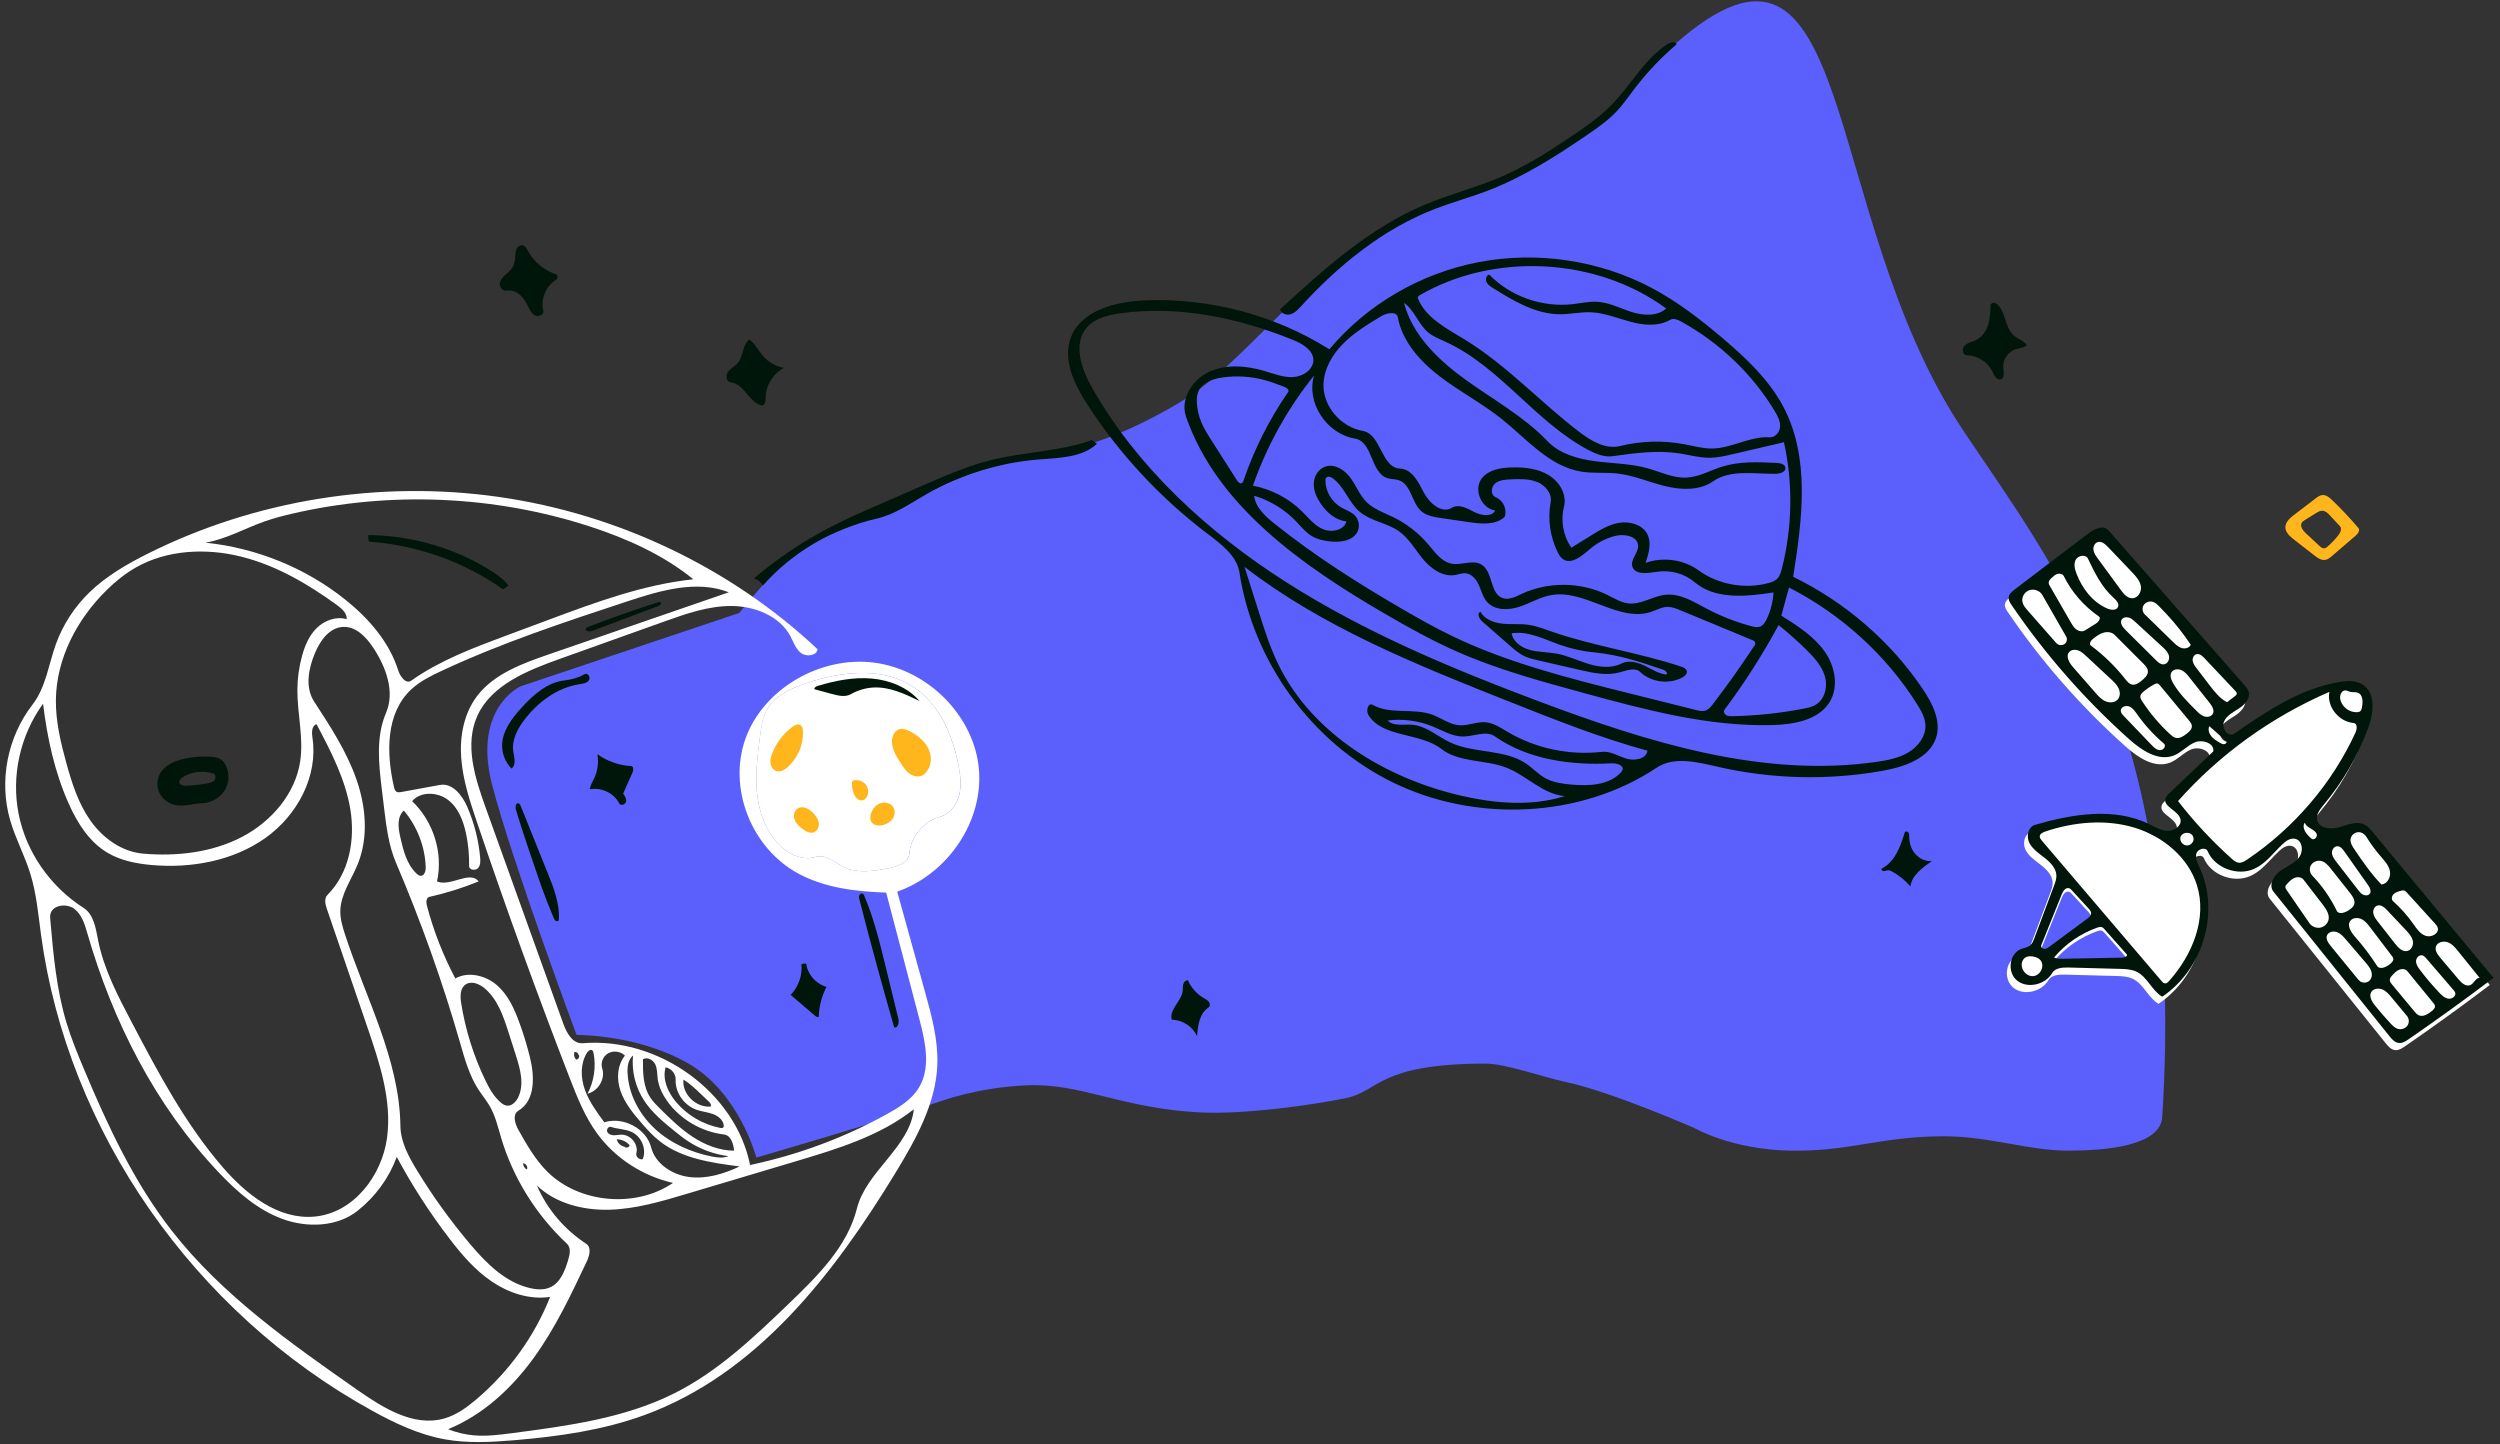 <svg fill="none" height="171" viewBox="0 0 296 171" width="296" xmlns="http://www.w3.org/2000/svg"><rect x="0" y="0" width="296" height="171" fill="#333333" stroke="none"/><g clip-rule="evenodd" fill-rule="evenodd"><path d="m159.363 130.017c3.972-.822 3.777-4.086 16.569-4.086 2.283 0 6.825 1.616 9.593 2.209 5.292 1.135 15.097 5.423 15.097 5.423s4.369 2.546 11.356 2.674c6.987.129 10.788-1.703 18.168-1.703 5.381 0 10.052 1.703 14.663 1.703 4.61 0 10.981-.566 11.198-3.984 2.93-46.051-12.808-65.139-23.609-81.353-17.126-25.711-12.402-64.701-34.047-45.705-5.49 4.819-6.148 8.793-15.861 13.945-7.733 4.101-13.756 4.915-17.856 7.422-11.35 6.941-17.311 16.613-25.207 21.24-13.79 8.08-18.313 4.805-29.213 10.334-1.439.73-3.035 1.759-4.811 2.45-3.531 1.375-7.555 2.487-10.936 4.783-2.732 1.856-6.934 7.202-6.934 7.202l-25.899 8.691s-5.753 2.575-3.346 11.762c2.406 9.187 9.978 29.515 9.978 29.515s7.211-.099 13.257 3.392c6.046 3.492 8.027 11.125 8.027 11.125s14.502-4.219 20.664-6.286c1.691-.568 5.519-2.001 11.369-2.269 6.413-.295 11.248 2.766 20.571 3.212 5.239.251 13.237-.873 17.209-1.696z" fill="#5b60fd"/><path d="m260.943 101.62c-.22-.526-1.149-.282-1.325.259-.169.518.085 1.061.319 1.56l.03.065c2.45 5.25.5 12.054-4.4 15.348-.591-.348-1.015-.895-1.437-1.439-.47-.607-.939-1.212-1.634-1.535-.608-.282-1.306-.305-1.981-.323l-6.016-.158c-.732-.02-1.612.038-1.968.655-.774 1.344-2.844 1.88-4.098.929-1.254-.95-1.039-3.223.446-3.784.11-.041.225-.075.34-.108.25-.072.5-.144.698-.304.26-.208.385-.529.5-.836l2.334-6.228c.147-.391.296-.794.285-1.21-.021-.847-.685-1.544-1.367-2.08-.108-.085-.218-.169-.329-.253-.587-.447-1.183-.901-1.506-1.543-.385-.762-.159-1.891.683-2.135 4.419-1.284 9.387-2.099 13.501-.083.115.056.23.115.345.174.591.302 1.191.608 1.851.626.79.021 1.663-.601 1.519-1.35-.092-.478-.538-.831-.966-1.169-.514-.406-1.001-.791-.814-1.347.073-.22.25-.391.42-.553l5.236-4.985c.181-.943-1.242-1.458-2.158-1.085-.454.185-.845.48-1.236.775-.399.301-.797.601-1.261.785-1.862.736-3.856-.625-5.329-1.946-5.276-4.725-9.954-10.068-13.9-15.873-.181-.266-.368-.559-.344-.877.031-.408.392-.71.725-.963l8.706-6.623c.701-.533 1.798-1.043 2.375-.386l16.032 18.241c.255.29.518.597.598.969.162.765-.5 1.457-1.171 1.895-.104.068-.212.135-.319.203v0c-.585.366-1.186.743-1.445 1.353-.307.723.363 1.788 1.113 1.492 3.84-2.658 7.854-5.388 12.511-6.176.881-.149 1.838-.215 2.623.2 1.745.923 1.499 3.399.836 5.207-1.21 3.3-3.005 6.399-5.282 9.126-.454.543-.958 1.196-.766 1.868.271.95 1.64 1.067 2.621.785.155-.045.312-.094.471-.144.845-.265 1.727-.542 2.495-.167.404.197.699.548.981.888l14.31 17.262c-3.296 2.497-6.65 4.921-10.061 7.271-.337.232-.713.474-1.125.441-.489-.039-.847-.444-1.147-.818l-13.723-17.105c-.586-.729-.034-1.82.719-2.388.273-.205.572-.381.87-.556.527-.31 1.051-.618 1.422-1.086.581-.732.427-2.098-.519-2.237-.538-.078-1.032.282-1.421.649-.304.287-.593.594-.882.901-.744.79-1.488 1.58-2.481 2.023-2.003.894-4.679-.126-5.504-2.098zm-19.227 10.627c-.026.066-.053.134-.052.205.004.202.244.337.452.316.209-.02.387-.148.553-.271l4.433-3.281c.231-.171.484-.384.482-.664-.001-.219-.16-.404-.31-.568l-1.948-2.126c-.102-.111-.211-.227-.358-.27-.4-.119-.71.338-.861.715zm7.15-2.045c.127.048.222.152.311.253l2.645 2.987c.067.24-.291.361-.549.366l-7.064.131c-.346.007-.711.009-1.014-.152 1.332-1.585 3.112-2.817 5.096-3.527.185-.066.391-.128.575-.058z" fill="#fff"/><path d="m107.668 101.067c.14-1.97 1.643-3.784 3.605-4.353 1.18-.342 2.001-1.433 2.293-2.585.293-1.152.14-2.364-.087-3.53-.723-3.723-2.394-7.566-5.757-9.528-3.646-2.127-8.347-1.517-12.366-.147-1.752.597-3.572 1.422-4.492 2.977-.566.957-.721 2.081-.866 3.173-.296 2.233-.592 4.489-.379 6.731s.983 4.502 2.571 6.154c1.106 1.151 2.801 1.99 4.348 1.504 1.213-.382 2.325.705 3.474 1.24 1.568.73 3.418.428 5.128.11 1.099-.205 2.452-.668 2.528-1.745z" fill="#fff"/><g fill="#00160a"><path d="m117.492 54.433c3.893-.95 8.022-.98 11.785-2.332.2.148.4.296.6.444-1.762 1.646-4.492 1.664-6.938 1.862-4.649.377-9.205 1.784-13.215 4.081-1.923 1.102-3.777 2.429-5.955 2.924-5.192 1.18-9.971 3.99-13.433 7.9-.234-.392-.625-.694-1.074-.828 2.753-2.342 5.785-4.379 9.018-6.057 1.955-1.015 3.981-1.898 6.005-2.78 1.702-.742 3.403-1.483 5.105-2.225 2.639-1.15 5.294-2.306 8.102-2.99z"/><path d="m193.494 10.548c-.679.894-1.315 1.823-2.088 2.642-1.024 1.084-2.266 1.952-3.506 2.8-3.751 2.562-7.624 5.03-11.904 6.647-1.995.753-4.062 1.316-6.052 2.081-6.233 2.398-11.493 6.718-15.928 11.572-.345.378-.713.776-1.213.921-.501.144-1.158-.1-1.233-.597 5.215-4.771 10.575-9.636 17.171-12.398 2.938-1.23 6.062-2.015 8.987-3.275 2.909-1.253 5.581-2.959 8.198-4.711 1.741-1.166 3.478-2.366 4.927-3.856 2.282-2.346 3.846-5.397 6.625-7.178.338-.216.93-.327 1.03.051-1.861 1.588-3.545 3.369-5.014 5.301z"/><path d="m62.475 29.659c.718 1.351 2.01 2.409 3.511 2.872-.006.169-.013.337-.02.506-1.292.753-1.986 2.346-1.64 3.762.106.436-.54.743-.96.551s-.631-.639-.829-1.044c-.248-.508-.534-1.014-.965-1.392s-1.032-.616-1.602-.5c-.418.085-.801-.344-.794-.755.007-.412.284-.772.589-1.06.305-.288.656-.541.883-.89.266-.408.334-.905.362-1.385.018-.3.024-.611.165-.879.14-.268.462-.476.759-.387.271.081.411.359.54.603z"/><path d="m237.191 43.587c.06.496.187 1.19-.311 1.327-.464.128-.76-.447-.955-.873-.523-1.146-1.768-1.951-3.067-1.984-.514-.013-.601-.796-.24-1.149.362-.353.912-.437 1.369-.664.713-.354 1.184-1.057 1.415-1.796.232-.74.255-1.522.275-2.295.006-.195.237-.329.438-.304s.367.164.499.312c.906 1.016.789 2.674 1.827 3.566.482.415 1.165.61 1.538 1.118-.291.336-.807.353-1.242.479-.975.281-1.664 1.29-1.546 2.264z"/><path d="m88.709 40.195c.723.515 1.101 1.356 1.687 2.013.621.695 1.492 1.179 2.428 1.35-1.325.703-2.193 2.139-2.175 3.595.004.344-.049.816-.405.846-.092.008-.182-.022-.267-.056-1.393-.565-1.965-2.508-3.466-2.677-.53-.059-.623-.821-.316-1.241s.824-.655 1.161-1.054c.68-.803.519-2.122 1.354-2.776z"/><path d="m69.243 79.814c.364-.203.723.411.481.742-.242.331-.715.393-1.13.458-2.636.412-4.909 2.114-6.489 4.187-.828 1.086-1.521 2.391-1.336 3.727.1.725.392 1.623-.209 2.07-.7-.719-1.105-1.698-1.11-2.683-.008-1.739 1.151-3.266 2.345-4.57 1.372-1.498 3.031-2.976 5.093-3.189.828-.086 1.636-.34 2.356-.742z"/><path d="m70.733 89.297c1.145.828 2.546 1.323 3.975 1.405.326.019.303.492.174.781-.367.826-.735 1.652-1.102 2.478.205.288.421.622.341.963-.08.341-.645.525-.801.209-.603-1.222-2.124-1.951-3.499-1.678.069-.467.336-.881.536-1.312.41-.886.543-1.889.376-2.845z"/><path d="m141.735 122.706c-.483-1.142-1.712-1.951-2.991-1.971-.35-1.199 1.155-2.19 1.289-3.429.028-.257-.005-.521.064-.771.068-.25.286-.493.553-.476.373.876 1.045 1.631 1.885 2.12.219.127.456.243.603.445.147.201.158.521-.052.661-1.08.719-1.265 2.158-1.351 3.421z"/><path d="m94.888 114.173c.177-.082.382-.107.574-.07.151 1.258 1.135 2.386 2.396 2.745-.565 1.095-.88 2.309-.917 3.532-.126.098-.308-.009-.43-.112-.967-.824-1.935-1.649-2.902-2.473.935-.958 1.413-2.313 1.279-3.622z"/><path d="m224.046 103.198c-.16-.088-.334-.173-.517-.16-.165.012-.317.103-.482.106-.165.004-.349-.165-.257-.297 1.586-.812 2.23-2.642 2.735-4.303.082-.148.336-.107.435.032s.093.32.094.488c.004.729.226 1.47.707 2.033.481.562 1.237.923 1.991.859-1.143.759-2.39 1.676-2.562 3.003-.594-.707-1.325-1.307-2.144-1.761z"/><path d="m65.562 108.698c-.541-1.268-1.041-2.553-1.499-3.851-.113-.32-.223-.64-.333-.96-.919-2.668-1.838-5.337-2.652-8.037-.095-.315.004-.829.327-.728.133.042.199.182.249.307 1.065 2.647 2.129 5.293 3.194 7.939.717 1.782 1.445 3.634 1.315 5.54-.01.143-.218.204-.348.134s-.196-.212-.253-.345z"/><path d="m106.356 120.571c.112.456-.002 1.164-.48 1.08-1.444-5.021-2.816-10.061-4.114-15.119-.043-.17-.086-.352-.023-.517.063-.164.281-.284.433-.188.076.048.116.134.15.215 1.131 2.658 1.819 5.468 2.503 8.264.51 2.088 1.021 4.176 1.531 6.265z"/><path d="m60.193 69.32c-.209.154-.419.308-.628.462-4.608-3.264-10.18-5.247-15.884-5.654-.08-.249-.103-.515-.067-.773 5.156.038 10.29 1.542 14.595 4.276.741.471 1.472.99 1.984 1.689z"/></g><path d="m106.4 86.371c.465-.178.989.024 1.425.26.943.513 1.806 1.248 2.195 2.222s.196 2.207-.652 2.856c-.441.338-1.109.258-1.58-.041-.47-.299-.788-.769-1.092-1.226-.624-.94-1.276-2.01-1.035-3.102.09-.408.336-.815.739-.969z" fill="#ffb61d"/><path d="m20.709 95.307c-.838-.183-1.567-.781-1.887-1.55s-.222-1.686.254-2.376c.587-.852 1.64-1.288 2.671-1.528 1.049-.244 2.137-.332 3.214-.259.41.028.837.085 1.176.309.262.173.451.433.591.708.473.927.425 2.083-.125 2.97-.55.887-1.584 1.476-2.655 1.514-1.087.038-2.178.444-3.239.213m1.384-2.277c.804-.041 1.605-.13 2.398-.267.322-.056.667-.132.881-.371.214-.238.188-.689-.12-.795-1.178-.406-2.55-.249-3.597.412-.242.153-.493.399-.418.668.087.314.52.369.857.352z" fill="#00160a"/><path d="m78.098 71.25c.136.008.192.193.124.307-.058.098-.167.152-.277.196l-7.83 2.949c-.313.118-.853.055-.756-.255.039-.125.179-.188.304-.236 2.779-1.07 5.593-2.058 8.435-2.961z" fill="#00160a"/><path d="m103.429 81.401c-.944.045-1.872.327-2.687.789-.652.369-1.476.183-2.204-.014-.704-.19-1.407-.38-2.111-.57-.044-.205.211-.342.419-.404 2.059-.617 4.216-1.049 6.364-.863s4.297 1.053 5.659 2.663c-1.712-.836-3.523-1.694-5.44-1.601z" fill="#00160a"/><path d="m95.066 86.55c.085 1.6-.608 3.223-1.837 4.304-.321.282-.728.542-1.158.476-.434-.066-.752-.465-.831-.882-.079-.416.035-.845.186-1.242.469-1.234 1.307-2.337 2.387-3.139.274-.203.65-.393.946-.219.235.138.292.438.306.703z" fill="#ffb61d"/><path d="m104.553 97.684c-.469.121-1.044.073-1.333-.302-.225-.293-.209-.7-.099-1.049.161-.513.524-.985 1.036-1.194.512-.21 1.171-.107 1.521.31.321.382.326.958.079 1.389s-.711.72-1.204.847z" fill="#ffb61d"/><path d="m102.698 94.224c-.104.253-.31.487-.587.537-.46.084-.841-.354-1.012-.774-.163-.402-.242-.836-.231-1.267.004-.128.04-.285.168-.317.502-.123 1.068.046 1.41.42.341.374.443.937.252 1.4z" fill="#ffb61d"/><path d="m96.34 96.32c.305.339.573.737.612 1.184s-.214.941-.661 1.065c-.436.121-.885-.129-1.244-.397-.409-.304-.801-.667-.97-1.137-.169-.47-.049-1.068.391-1.328.612-.362 1.401.09 1.872.613z" fill="#ffb61d"/><path d="m178.807 76.476c-1.105-.965-2.211-1.931-3.316-2.896-.361-.315-.663-.987-.203-1.137.477.867 1.543 1.281 2.554 1.394 1.012.113 2.042-.005 3.051.13.955.128 1.861.478 2.768.794 5.006 1.741 10.331 2.492 15.364 4.157.296.098.633.244.696.539.071.329-.25.609-.556.771-1.569.832-3.69.549-4.966-.663-.615-.584-1.623-.177-2.454.048-1.532.414-3.161.059-4.708-.296-1.638-.376-3.276-.753-4.914-1.129-.57-.131-1.147-.264-1.672-.518-.615-.298-1.134-.749-1.644-1.194m18.461 3.399c.26-.113-.036-.472-.305-.565-2.645-.909-5.331-1.799-8.127-2.057-1.45-.134-2.881-.451-4.246-.941-1.831-.656-3.688-1.641-5.613-1.325.166 1.008 1.176 1.704 2.197 1.976s2.103.238 3.143.431c1.305.242 2.51.835 3.778 1.22s2.707.546 3.883-.052c.833-.423 1.862-.158 2.707.244.844.402 1.65.94 2.583 1.068z" fill="#00160a"/><path d="m271.667 60.924c.833-.637 1.667-1.274 2.501-1.911.239-.183.497-.373.801-.399.447-.038.83.285 1.148.59 1.095 1.052 2.135 2.158 3.115 3.311.238.281-.062.681-.343.922-.925.795-1.85 1.591-2.774 2.386-.234.201-.485.411-.794.464-.48.083-.926-.231-1.304-.526-.802-.625-1.604-1.25-2.405-1.876-.481-.375-1.004-.827-1.022-1.423-.019-.642.554-1.139 1.077-1.539m4.193.099c-.24-.258-.519-.535-.878-.551-.279-.013-.535.138-.77.284-.42.26-.84.519-1.26.779-.165.102-.337.211-.43.377-.236.424.153.91.512 1.245.526.491 1.053.982 1.58 1.473.161.15.354.312.578.291.158-.015.289-.119.407-.222.451-.391.864-.822 1.233-1.285.261-.328.496-.813.209-1.121-.393-.423-.787-.847-1.181-1.27z" fill="#ffb61d"/><path d="m211.084 48.041c3.286 6.11 2.299 13.446 1.229 20.249 6.199 3.032 11.546 7.662 15.333 13.278 1.178 1.746 2.241 3.863 1.565 5.84-.82 2.4-3.741 3.396-6.319 3.857-6.456 1.153-13.163.986-19.548-.488-2.411-.556-5.161-1.243-7.198.117-8.987 6-21.436 6.521-31.192 1.765-9.756-4.756-16.6-14.429-18.196-24.85-.305-1.99-2.147-3.365-3.787-4.609-5.614-4.259-10.453-9.464-14.23-15.308-1.579-2.442-3.009-5.433-1.888-8.099 1.296-3.08 5.285-4.095 8.732-4.232 7.659-.305 15.401 1.752 21.814 5.798 4.412-5.287 10.797-9.013 17.705-10.329 6.908-1.316 14.284-.212 20.453 3.059 3.064 1.625 5.811 3.75 8.434 5.979 2.741 2.33 5.412 4.848 7.093 7.974m5.447 35.232c-1.366 2.02-4.191 2.512-6.693 2.576-7.598.196-15.05-1.816-22.364-3.811-5.101-1.391-10.225-2.79-15.042-4.922-2.925-1.294-5.716-2.85-8.471-4.453-9.848-5.728-19.897-12.816-23.537-23.331-.711-2.054.723-4.384 2.751-5.316s4.437-.724 6.583-.081c1.114.334 2.235.785 3.398.705 1.164-.08 2.382-.924 2.346-2.047-.038-1.182-1.326-1.909-2.458-2.367-6.403-2.593-13.448-4.07-20.326-3.143-1.457.196-3.004.556-3.976 1.619-1.76 1.925-.733 4.934.544 7.185 5.377 9.475 13.743 17.152 23.097 23.102s19.712 10.274 30.162 14.178c12.655 4.728 26.15 8.949 39.578 7.046 1.343-.19 2.712-.454 3.861-1.149 1.15-.695 2.05-1.909 1.99-3.215-.041-.882-.499-1.691-.973-2.447-3.648-5.814-8.954-10.652-15.181-13.841-.303 1.109-.606 2.219-.909 3.328 1.896 1.193 3.841 2.432 5.119 4.232 1.278 1.8 1.736 4.323.501 6.151m-6.166-14.7c.353-.321.494-.798.61-1.252 1.246-4.884 1.331-10.039.247-14.958-1.994.464-3.987.928-5.981 1.393-.948.221-1.908.443-2.883.441-1.185-.003-2.339-.335-3.509-.515-2.616-.402-5.286-.035-7.907.331-1.013.142-2.017-.278-2.913-.754-6.301-3.348-10.402-9.837-16.905-12.806-.693-.317-1.419-.597-2.004-1.076-1.187-.974-1.623-2.629-2.879-3.52.973 3.821 4.075 6.792 7.347 9.146 3.273 2.353 6.886 4.34 9.647 7.239 1.414 1.485 3.563 2.096 5.636 2.367s4.198.273 6.207.835c1.53.427 3.018 1.181 4.608 1.103 1.478-.073 2.802-.855 4.209-1.295 2.059-.643 4.278-.547 6.44-.445.436.021.993.14 1.057.556.077.5-.626.729-1.15.735-2.543.031-5.364-.54-7.422.897-1.592 1.111-3.773 1.03-5.677.559-1.904-.471-3.727-1.283-5.681-1.495-1.388-.15-2.802.008-4.18-.209-3.848-.606-6.507-3.878-9.512-6.271-2.309-1.839-4.971-3.228-7.315-5.024-2.344-1.797-4.436-4.151-4.953-6.994-.134-.736-1.293-.527-1.95-.131-1.611.972-3.24 1.958-4.549 3.286-1.31 1.327-2.286 3.053-2.3 4.884-.018 2.546 2.054 4.959 4.653 5.419 2.201.389 2.17 4.364 4.406 4.459 1.436.06 2.184 1.612 2.827 2.851.644 1.239 2.113 2.535 3.326 1.79.789-.485 1.793.058 2.615.49.821.432 2.073.643 2.503-.158-1.692-.279-2.608-2.54-1.558-3.849.791-.986 2.221-1.231 3.515-1.263 1.516-.037 3.1.137 4.381.919 1.282.782 2.172 2.297 1.809 3.716-.422 1.647-.101 3.458.865 4.876.78-.483 1.56-.966 2.341-1.45 1.046-.648 2.132-1.311 3.36-1.504 1.229-.193 2.648.209 3.25 1.258.602 1.051.227 2.351-.16 3.493 2.064-.744 4.511-.401 6.27.878 2.315 1.684 5.455 2.262 8.252 1.518.363-.097.733-.221 1.007-.471m-11.329-30.508c-.394-.216-.889-.424-1.276-.196-1.378.812-3.146.646-4.703.229s-3.076-1.06-4.69-1.125c-1.215-.049-2.421.234-3.637.234-2.889.001-5.495-1.564-7.922-3.074-.311-.194-.638-.405-.793-.729-.156-.324-.048-.792.305-.9 2.473 2.573 6.256 3.918 9.871 3.511.993-.112 1.982-.348 2.979-.28 1.421.096 2.711.795 4.066 1.218 1.355.424 3.006.513 4.043-.427-8.216-6.045-20.295-6.701-29.165-1.585-.137.079-.295.212-.239.356.903 2.337 3.439 3.605 5.62 4.946 4.943 3.038 8.872 7.364 13.464 10.875 1.401 1.071 3.128 2.121 4.861 1.692 2.478-.613 5.098-.686 7.609-.211 1.104.209 2.202.523 3.327.504 2.314-.038 4.459-1.478 6.768-1.327.672.044 1.211-.624 1.244-1.272.033-.648-.294-1.258-.632-1.82-2.645-4.397-6.517-8.102-11.1-10.62m-36.511 45.384c2.061 1.202 4.803.347 7.057 1.165 1.094.397 2.063 1.185 3.229 1.261 1.025.067 2.023-.438 3.048-.363.974.072 1.813.65 2.645 1.143 3.305 1.958 7.304 2.806 11.157 2.365 1.013-.116 1.939.502 2.911.803.971.301 2.359.037 2.494-.937-5.538-1.518-10.876-3.635-16.2-5.747-11.022-4.373-22.21-8.839-31.51-16.022.551 1.741 1.102 3.482 1.653 5.223.687 2.168 1.377 4.346 2.382 6.395 3.98 8.112 12.635 13.425 21.697 15.495 4.004.914 8.277 1.265 12.186.028-2.603-.208-4.507-2.434-6.931-3.373-2.501-.969-5.579-.577-7.678-2.208-2.549-1.982-7.005-1.308-8.651-4.037-.308-.51-.013-1.496.511-1.19m-5.591-26.503c.024 1.266.767 2.498 1.896 3.145.539.309 1.167.501 1.595.943.506.523.618 1.365.265 1.994-.594 1.058-2.1 1.222-3.337 1.062-.681-.088-1.366-.239-1.958-.574-.785-.445-1.342-1.175-1.962-1.818-1.339-1.389-3.057-2.436-4.933-3.005.145 1.379 1.306 2.43 2.413 3.316 4.816 3.854 10.068 7.175 15.436 10.28 1.753 1.014 3.521 2.007 5.344 2.898 6.685 3.264 14.003 5.1 21.257 6.913l7.866 1.966c.362.09.749.181 1.104.069.384-.121.65-.45.889-.763 1.714-2.24 3.345-4.538 4.891-6.889.075-.113.152-.241.128-.372-.032-.177-.226-.274-.398-.345-2.817-1.168-5.635-2.335-8.453-3.503-.506-.21-1.033-.424-1.584-.406-.657.021-1.247.367-1.867.577-3.861 1.309-7.839-2.692-11.863-1.976-1.327.236-2.496.969-3.773 1.387s-2.875.439-3.776-.529c-.521-.56-.696-1.333-1.002-2.025-.306-.692-.875-1.392-1.655-1.422-.383-.015-.749.136-1.125.206-1.483.275-2.898-.738-3.84-1.875-.943-1.136-1.671-2.482-2.897-3.33-1.396-.966-3.274-1.166-4.572-2.251-1.317-1.1-1.81-2.928-3.181-3.964-.238-.18-.616-.319-.81-.096-.091.104-.1.252-.098.388m36.346 10.148c-.278-.857.76-1.659.675-2.553-.104-1.101-1.687-1.368-2.792-1.072-1.062.285-2.054.805-2.879 1.51-.95.812-2.238 1.939-3.253 1.204-.267-.193-.435-.485-.58-.775-.919-1.838-1.22-3.957-.847-5.965.185-.998-.614-1.969-1.58-2.369-.967-.4-2.059-.364-3.11-.322-.667.027-1.39.074-1.893.497s-.551 1.363.065 1.613c.894.362 1.393 1.443 1.074 2.326-1.038.992-2.721.85-4.166.639-1.12-.163-2.239-.327-3.359-.49-.817-.119-1.681-.259-2.305-.78-1.22-1.02-1.205-3.22-2.738-3.711-.411-.132-.864-.1-1.278-.224-2.073-.62-1.738-4.341-3.877-4.696-3.391-.562-5.808-4.288-4.847-7.471-3.143 3.921-5.6 8.35-7.238 13.046 2.188.42 4.236 1.491 5.794 3.03.78.771 1.477 1.681 2.497 2.12 1.021.439 2.505.124 2.785-.918-1.287-.13-2.347-1.061-3.052-2.106-.485-.717-.857-1.544-.822-2.399.035-.855.561-1.73 1.405-1.996 1.122-.355 2.301.447 2.973 1.384.671.937 1.079 2.057 1.913 2.864.842.816 2.013 1.211 3.079 1.73 1.615.785 3.055 1.902 4.196 3.254.794.941 1.581 2.08 2.822 2.283 1.137.186 2.401-.486 3.405.059 1.493.812 1.004 3.555 2.647 4.028.722.208 1.463-.187 2.141-.505 3.161-1.484 7.046-1.444 10.173.104.828.41 1.638.928 2.565 1.013 1.494.136 2.847-.884 4.34-1.03 1.723-.169 3.302.825 4.82 1.629 1.687.895 3.482 1.599 5.339 2.095.325.087.677.167.995.058.393-.134.628-.513.803-.877.481-.995.759-2.081.813-3.178-3.204.497-6.889.87-9.317-1.204-1.183-1.01-2.843-1.481-4.405-1.25-1.105.163-2.648.429-2.981-.599m-49.817-14.919c1.002 1.572 2.004 3.143 3.007 4.715.122.192.331.413.545.323.126-.053.181-.194.224-.32 1.265-3.704 3.049-7.244 5.289-10.491.158-.229-.163-.48-.427-.582-.785-.301-1.572-.603-2.386-.823-1.591-.429-3.275-.537-4.91-.313-1.143.156-2.395.577-2.878 1.587-.221.465-.246.994-.21 1.504.053.756.229 1.505.521 2.209.32.771.773 1.483 1.225 2.191m71.425 31.324c1.172-.634 1.546-2.17 1.184-3.417s-1.289-2.26-2.231-3.184c-1.034-1.014-2.12-1.979-3.252-2.89-1.88 3.486-4.023 6.84-6.407 10.028-.152.203-.019.51.204.639s.498.13.758.124c2.833-.057 5.661-.358 8.438-.899.45-.087.906-.184 1.306-.401m-47.685 2.312c1.676.134 2.991 1.386 4.504 2.095 2.826 1.324 6.418.765 8.989 2.506.791.536 1.437 1.264 2.276 1.727.909.501 1.976.652 3.018.75 2.111.199 4.535.098 5.931-1.44.079-.087.155-.181.189-.292.172-.561-.707-.811-1.313-.778-4.82.262-9.905-.452-13.804-3.194-1.021-.719-2.428-.006-3.692.02-1.304.027-2.473-.701-3.674-1.193-1.671-.686-3.535-.931-5.337-.704.697.712 1.9.423 2.913.504z" fill="#00160a"/><path d="m94.835 77.309c-.639-.494-.885-1.305-1.262-2.006-1.268-2.357-4.19-3.535-6.946-3.553s-5.41.919-7.993 1.843c-4.118 1.472-8.235 2.945-12.353 4.417-3.838 1.372-8.053 3.072-9.728 6.67-1.593 3.422-.331 7.387.943 10.931 3.068 8.537 6.137 17.073 9.205 25.61.391 1.087 1.11 2.394 2.299 2.295 9.033-.751 18.092 5.843 19.81 14.42 5.692-1.2 11.192-3.248 16.243-6.048 1.387-.769 2.787-1.638 3.641-2.942 1.561-2.382.896-5.474.18-8.206-1.317-5.019-2.634-10.037-3.951-15.056-3.577-.119-7.253-.557-10.378-2.24-5.625-3.03-8.392-10.192-6.258-16.051 2.134-5.859 8.879-9.777 15.264-8.928 6.384.849 11.756 6.325 12.345 12.508.59 6.183-3.608 12.479-9.665 14.599 1.096 3.954 2.192 7.907 3.288 11.861.781 2.82 1.569 5.691 1.463 8.607-.168 4.598-2.524 8.829-4.94 12.798-7.25 11.908-16.375 23.841-29.78 28.722-4.915 1.789-10.173 2.528-15.407 2.966-2.732.228-5.505.375-8.2-.112-3.064-.554-5.908-1.907-8.614-3.398-21.099-11.628-36.035-33.095-39.181-56.316-.332-2.447-.543-4.926-1.28-7.289-.67-2.149-1.763-4.162-2.385-6.326-1.328-4.62-.321-9.809 2.651-13.654 1.584-2.05 1.897-4.728 2.765-7.143.83-2.311 2.208-4.438 3.999-6.171 1.963-1.9 4.38-3.304 6.848-4.543 12.67-6.358 27.442-8.754 41.574-6.741 14.132 2.012 27.553 8.422 37.773 18.04-.112.782-1.332.93-1.971.436zm-18.959 55.566c-.971-1.126-1.923-2.312-2.405-3.701-.481-1.389-.417-3.034.522-4.185-.487-.508-1.35-.633-1.971-.286-.621.347-.937 1.13-.722 1.79.399 1.223-.447 2.685-1.737 3.002.776-1.476 1.03-3.201.709-4.826-.023-.116-.056-.243-.155-.312-.211-.147-.486.08-.62.295-.798 1.285-.758 2.927-.258 4.344.5 1.418 1.411 2.661 2.311 3.882 2.259-.709 4.983.753 5.546 2.977.488 1.926 2.485 3.252 4.526 3.506 2.041.255 4.097-.38 5.945-1.253-3.304-.429-6.788-.929-9.391-2.937-.863-.667-1.594-1.476-2.301-2.296zm-67.717-37.674c-1.69-3.759-2.566-7.815-3.062-11.883-2.712 3.746-3.78 8.56-2.894 13.047.887 4.487 3.716 8.587 7.667 11.11 1.242.793 1.464 2.419 1.742 3.829.674 3.423 2.328 6.583 3.962 9.691 3.158 6.005 6.354 12.067 10.829 17.238 2.759 3.188 6.552 6.204 10.841 5.812 4.632-.423 7.975-4.864 8.579-9.309s-.874-8.88-2.332-13.137c-1.595-4.659-3.191-9.318-4.786-13.977-.19-.555-.353-1.241.067-1.664 2.596-2.608 3.297-6.559 2.709-10.128-.588-3.569-2.297-6.863-4.003-10.082-.6.193-.575 1.004-.483 1.608.688 4.513-1.765 9.16-5.577 11.864-3.812 2.705-8.775 3.619-13.489 3.195-1.786-.161-3.596-.517-5.133-1.409-2.206-1.282-3.614-3.527-4.638-5.805zm50.068 56.532c-2.001-1.356-3.578-3.209-5.03-5.107-2.334-3.05-4.416-6.279-6.22-9.647-.911 2.487-2.543 4.725-4.662 6.395-2.428 1.913-6 2.021-8.925.932-2.926-1.09-5.312-3.199-7.431-5.427-7.585-7.975-12.621-17.985-15.628-28.406-.307-1.064-.648-2.214-1.56-2.884-.912-.67-2.57-.436-2.803.645-.05.232-.029.471-.009.707.357 4.071.72 8.172 1.897 12.097.566 1.889 1.317 3.721 2.083 5.543 2.811 6.685 5.89 13.347 10.384 19.115 5.947 7.631 14.092 13.352 22.11 18.955 2.994 2.092 6.574 4.295 10.128 3.308 1.445-.401 2.683-1.299 3.814-2.256 3.884-3.287 6.92-7.498 8.76-12.152-2.417.364-4.906-.461-6.907-1.818zm-18.33-80.091c-3.43-2.496-7.182-4.697-11.343-5.737s-8.792-.816-12.49 1.296c-1.273.727-2.41 1.657-3.446 2.675-3.516 3.452-5.926 8.091-6.001 12.927-.04 2.555.557 5.078 1.239 7.548.657 2.38 1.418 4.782 2.858 6.817 1.44 2.035 3.673 3.68 6.219 3.902 3.995.348 8.154-.13 11.686-1.962 3.532-1.832 6.351-5.142 6.924-8.967.419-2.794-.345-5.623-.334-8.447.005-1.371.195-2.741.562-4.066.334-1.202.836-2.401 1.745-3.286.908-.885 2.292-1.397 3.527-1.032.063-.695-.567-1.247-1.144-1.668zm54.374 65.843c-4.332 1.292-8.665 2.584-12.997 3.877-2.978.888-6.001 1.784-9.117 1.868-3.116.085-6.392-.744-8.589-2.874 1.191 2.782 3.246 5.214 5.832 6.902.657.428.4 1.402.072 2.098-1.86 3.949-3.736 7.925-6.321 11.475-2.585 3.551-5.952 6.69-10.095 8.386.98.395 2.024.643 3.083.731 1.506.125 3.018-.071 4.516-.266 6.568-.858 13.287-1.76 19.168-4.705 5.19-2.598 9.421-6.636 13.563-10.614 3.402-3.267 6.949-6.777 8.072-11.276 1.1-4.406 6.255-7.252 6.744-11.759-3.967 3.155-9.018 4.691-13.931 6.157zm-52.093-45.275c1.152 3.265 1.477 6.922.169 10.132-.748 1.835-2.024 3.555-2.054 5.526-.014.922.252 1.825.537 2.706 2.441 7.551 6.475 14.838 6.578 22.746.024 1.867.961 3.601 1.941 5.212 1.877 3.087 4.001 6.034 6.347 8.807 1.908 2.256 4.147 4.506 7.086 5.179.753.172 1.57.228 2.281-.066 1.286-.531 1.816-1.981 2.21-3.275.197-.648.358-1.447-.146-1.919-3.664-3.429-6.378-7.793-7.789-12.524-.379-1.271-.673-2.585-1.337-3.743-.396-.69-.914-1.307-1.348-1.975-1.092-1.681-1.625-3.632-2.175-5.543-2.083-7.236-4.617-14.352-7.582-21.297-.877-2.053-1.152-4.292-1.419-6.497-.089-.739-.178-1.478-.268-2.216-.367-3.038-.714-6.232.498-9.06 1.071-2.499.011-5.38-1.484-7.669-.831-1.272-2.058-2.588-3.616-2.507-1.631.085-2.712 1.649-3.321 3.109-.769 1.844-1.187 4.054-.089 5.736 1.906 2.919 3.829 5.872 4.981 9.138zm-1.249-21.177c2.761 2.221 5.17 5.002 6.212 8.319.23.731.907 1.691 1.546 1.238 3.394-2.404 7.375-3.894 11.305-5.357 1.68-.626 3.361-1.252 5.041-1.877 5.539-2.063 11.156-4.144 17.059-4.769-3.544-2.879-7.823-4.807-12.214-6.239-11.307-3.688-23.7-4.223-35.304-1.524-1.107.258-2.209.544-3.278.922-2.33.824-4.517 2.084-6.96 2.506 6.061.625 11.914 3.017 16.593 6.781zm10.809 33.327c1.587.681 3.894-1.342 4.931.002-1.88.769-3.829 1.38-5.819 1.825-.408.091-.407.648-.304 1.039.784 2.983 1.915 5.882 3.366 8.625 1.524-.864 3.572-.362 4.894.769s2.059 2.756 2.651 4.361c.509 1.381.94 2.789 1.291 4.215.551 2.24.658 5.095-1.37 6.313-.74.445-.409 1.535.006 2.274.974 1.736 1.971 3.493 3.391 4.915 3.769 3.774 10.469 4.385 14.907 1.359-3.593-.813-6.85-2.933-8.974-5.84-1.466-2.007-2.384-4.329-3.275-6.628-3.885-10.021-7.545-20.123-10.979-30.296-.831-2.463-1.655-4.959-1.846-7.542-.191-2.583.309-5.3 1.91-7.38 2.002-2.602 5.355-3.824 8.521-4.915 7.083-2.443 14.166-4.886 21.25-7.329-3.814-1.491-8.123-.21-12.017 1.075-7.449 2.458-14.919 4.925-22.002 8.237-1.266.592-2.539 1.224-3.555 2.163-3.076 2.841-2.982 7.59-2.065 11.599.048.211.116.446.312.551.163.088.364.057.548.023 1.522-.279 3.044-.558 4.566-.837 1.494-.274 2.653 1.226 3.24 2.577.831 1.916 1.351 3.956 1.535 6.025.039.442.044.941-.273 1.262-.317.322-1.048.193-1.038-.251.028-1.309-.097-2.621-.373-3.904-.319-1.482-.898-3.006-2.129-3.946s-3.261-1.026-4.239.158c2.536 2.43 3.681 6.13 2.942 9.501zm55.935-3.292c.14-1.97 1.643-3.784 3.605-4.353 1.18-.342 2.001-1.433 2.293-2.585.293-1.152.14-2.364-.087-3.53-.723-3.723-2.394-7.566-5.757-9.528-3.646-2.127-8.347-1.518-12.366-.147-1.752.597-3.572 1.422-4.492 2.977-.566.957-.721 2.081-.866 3.173-.296 2.233-.592 4.489-.379 6.731s.983 4.502 2.571 6.154c1.106 1.15 2.801 1.989 4.348 1.503 1.213-.381 2.325.705 3.474 1.24 1.568.731 3.418.428 5.128.11 1.099-.204 2.452-.668 2.528-1.744zm-46.607 23.843c-.286-.895-.572-1.79-.858-2.684-.606-1.895-1.277-3.89-2.819-5.203-.616-.525-1.548-.917-2.234-.481-.697.441-.68 1.417-.555 2.212.495 3.143 1.455 6.218 2.841 9.103.466.97.997 1.94 1.821 2.656.204.178.437.344.709.387.579.092 1.087-.397 1.347-.904.801-1.561.282-3.422-.251-5.086zm24.65 9.412c-2.678-.325-5.185-1.796-6.712-3.941-.572-.803-1.017-1.711-1.138-2.678-.072-.571-.035-1.173-.288-1.694-.253-.521-.955-.907-1.454-.591-.01 1.568.009 3.236.887 4.556.303.455.695.847 1.086 1.235 1.224 1.216 2.463 2.438 3.916 3.392 1.453.954 3.153 1.634 4.911 1.64-.088-.807-.372-1.818-1.208-1.919zm-10.765-9.352c-.575.486-.68 1.307-.648 2.043.107 2.493 1.353 4.882 3.215 6.615s4.305 2.831 6.845 3.317c.623.119 1.294.198 1.871-.057-1.717-.223-3.377-.841-4.804-1.788-.541-.36-1.048-.765-1.552-1.171-1.332-1.075-2.671-2.188-3.601-3.602-1.039-1.579-1.513-3.496-1.325-5.357zm-24.547-22.278c-.076-2.431-.999-4.83-2.586-6.722-.847.757-.668 2.069-.422 3.156.352 1.556.756 3.207 1.937 4.322.125.117.27.233.444.249.46.042.641-.561.627-1.005zm29.608 27.745c1.308 1.578 3.199 2.697 5.251 3.107.125.025.274.041.364-.047.07-.069.075-.176.064-.272-.073-.632-.667-1.098-1.285-1.323s-1.289-.281-1.91-.496c-1.505-.52-2.567-2.044-2.499-3.583.03-.672-.506-1.326-1.191-1.454-.4 1.413.257 2.924 1.205 4.068zm-5.296 3.552c-.742-.32-1.596-.299-2.362-.561-.292-.101-.572.28-.461.559.111.279.449.414.759.426.31.012.617-.065.927-.067 1.11-.005 2.049 1.162 1.766 2.196-.108.398.351.823.758.702.485-1.206-.163-2.725-1.388-3.255zm8.284-4.441c-.652-.62-1.31-1.244-2.076-1.729-.2 1.679 1.445 3.328 3.194 3.202.161-.162-.01-.421-.176-.578-.314-.298-.628-.597-.942-.895zm-9.1 6.195c.17.247.691.113.631-.178-.375-.412-.933-.663-1.502-.677.076.408.417.759.834.861m-5.384-10.883c-.017-.207-.268-.362-.47-.291-.1.299-.02.648.2.879.283.003.472-.38.29-.589m-6.573 12.841c-0.0.308.178.611.453.769.166-.308-.104-.741-.464-.745" fill="#fff"/><path d="m261.384 100.778c-.22-.525-1.149-.282-1.325.259s.108 1.108.349 1.625c2.451 5.25.5 12.054-4.4 15.348-1.249-.736-1.752-2.361-3.071-2.974-.608-.282-1.306-.305-1.981-.323-2.005-.053-4.01-.105-6.015-.158-.732-.019-1.613.038-1.968.655-.775 1.344-2.845 1.88-4.099.929-1.253-.95-1.039-3.222.446-3.784.351-.132.749-.179 1.039-.411.259-.209.385-.53.5-.836.778-2.077 1.556-4.153 2.334-6.229.146-.391.295-.793.285-1.209-.021-.848-.686-1.544-1.368-2.08-.681-.536-1.45-1.034-1.835-1.796-.384-.762-.159-1.891.684-2.136 4.419-1.284 9.386-2.099 13.501-.083.704.345 1.406.778 2.196.799.79.021 1.663-.601 1.519-1.35-.203-1.053-2.122-1.497-1.781-2.516.074-.22.25-.391.421-.553 1.745-1.662 3.49-3.324 5.236-4.985.181-.943-1.242-1.458-2.159-1.085-.917.373-1.576 1.196-2.497 1.56-1.862.736-3.855-.626-5.329-1.946-5.275-4.725-9.954-10.068-13.9-15.873-.181-.266-.367-.559-.344-.877.031-.408.392-.71.725-.963 2.902-2.208 5.804-4.415 8.706-6.623.701-.533 1.798-1.043 2.376-.386 5.343 6.08 10.687 12.161 16.031 18.241.255.29.519.597.598.969.163.765-.5 1.457-1.171 1.895-.67.439-1.457.834-1.764 1.556s.363 1.788 1.113 1.492c3.84-2.658 7.854-5.388 12.511-6.176.881-.149 1.839-.215 2.623.2 1.745.923 1.499 3.399.836 5.207-1.21 3.3-3.004 6.399-5.282 9.126-.453.543-.957 1.196-.766 1.868.271.95 1.641 1.067 2.621.785.98-.282 2.054-.756 2.967-.311.403.197.698.548.98.888 4.77 5.754 9.54 11.508 14.31 17.262-3.296 2.497-6.65 4.922-10.06 7.271-.337.232-.713.474-1.126.441-.489-.038-.847-.444-1.147-.818-4.574-5.701-9.149-11.403-13.723-17.104-.585-.73-.034-1.82.719-2.389.754-.568 1.712-.909 2.293-1.642.581-.732.427-2.098-.52-2.236-.538-.079-1.032.282-1.421.649-1.085 1.025-1.984 2.308-3.363 2.924-2.002.895-4.679-.126-5.504-2.098m-4.585 15.394c2.791-3.101 4.542-7.422 3.322-11.355-1.021-3.292-4.031-5.813-7.436-6.832-3.406-1.019-7.14-.666-10.508.464-.303.102-.657.275-.669.584-.007.19.125.356.25.503 4.722 5.539 9.445 11.077 14.167 16.616.116.136.257.285.44.286.177.001.318-.137.434-.266m21.864-30.567c-1.788-.156-3.211-1.988-2.864-3.685-6.865 2.966-13.034 7.416-17.92 12.928 1.9 2.456 4.033 4.746 6.363 6.831.24.215.507.439.833.47.355.034.682-.168.974-.364 5.596-3.776 10.092-9.048 12.85-15.069.187-.407.224-1.071-.236-1.111m-25.125-4.986c.384-.304.804-.685.771-1.163-.024-.353-.293-.638-.548-.893-1.134-1.135-2.269-2.27-3.404-3.405-.322-.323-.855-.375-1.301-.246-.445.129-.824.408-1.192.682-.285.212-.579.635-.296.848 1.534 1.15 2.91 2.494 4.084 3.986.213.272.454.57.802.632.399.072.771-.193 1.084-.441m4.105 6.751c.453.09.882-.206 1.243-.484.309-.238.647-.534.631-.914-.01-.258-.185-.478-.352-.679-1.144-1.381-2.288-2.763-3.432-4.144-.079-.096-.169-.198-.293-.223-.124-.025-.249.034-.36.093-.459.247-.892.539-1.29.871-.162.135-.326.291-.366.493-.046.236.088.466.221.669.927 1.415 2.033 2.72 3.286 3.877.207.191.432.385.712.441m-15.923 24.457c-.027.066-.054.134-.052.205.003.202.243.337.452.316.208-.02.386-.148.552-.271 1.478-1.094 2.956-2.188 4.433-3.282.231-.17.484-.383.483-.663-.001-.219-.16-.404-.31-.568-.65-.709-1.299-1.418-1.948-2.126-.102-.111-.211-.227-.358-.271-.401-.119-.71.339-.862.716-.796 1.981-1.593 3.962-2.39 5.944m7.461-1.792c-.089-.101-.184-.205-.312-.254-.183-.069-.389-.007-.574.059-1.984.71-3.764 1.942-5.096 3.527.303.161.668.159 1.014.152 2.355-.044 4.709-.088 7.064-.132.258-.004.616-.125.549-.366-.882-.995-1.764-1.991-2.645-2.986m-6.285-41.593c-.16.154-.33.331-.333.548-.003.147.074.283.148.411.824 1.43 1.649 2.86 2.474 4.289.178.309.364.626.655.841s.718.3 1.026.108c.427-.267.855-.535 1.283-.802.316-.197.65-.642.345-.854-1.768-1.226-3.209-2.886-4.147-4.78-.125-.252-.478-.33-.754-.246s-.492.288-.697.485m7.787 14.435c.355-.339.372-.905.175-1.347-.196-.442-.564-.789-.923-1.123-.981-.913-1.962-1.825-2.943-2.738-.273-.254-.557-.515-.91-.649-.354-.134-.8-.111-1.063.154-.489.492-.033 1.288.422 1.809.883 1.009 1.765 2.018 2.648 3.028.333.382.68.774 1.145.994.464.221 1.081.224 1.449-.127m1.786-12.043c.683-.011 1.122-.794 1.007-1.443s-.598-1.173-1.06-1.657c-.951-.997-1.901-1.994-2.852-2.99-.31-.326-.722-.682-1.165-.567-.39.102-.589.55-.535.936s.294.72.527 1.038c.913 1.244 1.825 2.489 2.737 3.733.334.455.762.959 1.341.95m18.121 34.133c-.026.152.067.297.155.426.901 1.308 1.801 2.617 2.702 3.926.269.39.792.602 1.269.514.478-.088.882-.471.983-.929.144-.661-.298-1.296-.716-1.839-.752-.974-1.504-1.948-2.256-2.923-.234-.303-.712-.343-1.072-.193s-.63.445-.888.73c-.077.085-.157.177-.177.288m7.474 2.821c.262-.172.537-.361.652-.645.194-.481-.143-.995-.465-1.407-.757-.971-1.522-1.936-2.293-2.897-.316-.393-.676-.812-1.183-.909-.445-.086-.936.132-1.158.514-.223.382-.159.899.149 1.221 1.185 1.235 2.169 2.649 2.906 4.174.225.464.953.239 1.392-.051m-38.605-36.505c.087.392.365.715.634 1.021 1.084 1.235 2.169 2.47 3.254 3.704.084.096.17.193.278.264.261.169.64.141.872-.063s.293-.566.141-.831c-.943-1.646-1.886-3.293-2.829-4.939-.29-.507-.989-.757-1.553-.554-.564.203-.922.832-.797 1.399m43.812 44.166c-.159.169-.327.363-.321.591.004.195.136.362.261.515.882 1.07 1.768 2.138 2.657 3.202.148.177.303.359.517.453.52.229 1.097-.145 1.535-.498.194-.156.406-.352.382-.594-.014-.142-.11-.263-.202-.375-1.026-1.256-2.051-2.511-3.077-3.766-.215-.264-.635-.295-.955-.164-.321.131-.564.387-.797.636m-37.415-47.53c.663 1.736 1.88 3.355 3.627 4.122.43.189 1.053.265 1.272-.139.221-.407-.198-.848-.546-1.162-1.384-1.247-2.209-2.951-3.001-4.61-.248-.519-1.148-.374-1.43.129-.281.503-.127 1.124.078 1.66m34.779 41.891c-.283-.372-.581-.757-1.005-.972-.424-.216-1.012-.205-1.319.149-.489.563.045 1.388.54 1.946.957 1.08 1.828 2.231 2.602 3.439.301.468 1.049.154 1.489-.197.23-.183.485-.431.417-.711-.025-.102-.09-.189-.154-.273-.857-1.127-1.714-2.254-2.57-3.381m-2.334-10.414c-.035.414.211.797.447 1.145.986 1.452 1.978 2.911 3.207 4.179.734-.045 1.156-.911 1.006-1.605s-.674-1.246-1.145-1.791c-.629-.73-1.195-1.509-1.691-2.328-.209-.344-.661-.533-1.064-.445-.404.088-.727.447-.76.845m1.16 16.808c.321.213.797.174 1.077-.088.303-.284.345-.754.213-1.142-.132-.387-.408-.712-.677-1.026-.78-.91-1.559-1.819-2.338-2.729-.291-.339-.601-.692-1.027-.851-.426-.16-.999-.043-1.181.36-.192.426.122.894.421 1.259 1.052 1.287 2.105 2.575 3.157 3.863.106.129.214.26.355.354m9.172-6.345c-.057-.211-.211-.384-.36-.548-1.102-1.212-2.203-2.424-3.305-3.636-.089-.097-.185-.2-.314-.236-.128-.037-.264-.002-.393.033-.311.083-.638.175-.862.399s-.293.624-.056.835c.895.8 1.696 1.698 2.381 2.672.398.567.808 1.198 1.477 1.428.669.229 1.609-.284 1.432-.947m-31.485-30.322c-.293.379-.1.918.139 1.331.715 1.236 1.749 2.269 2.771 3.286.262.261.537.53.891.656.354.126.811.063 1.018-.241.284-.418-.041-.961-.356-1.358-.794-1.002-1.588-2.003-2.382-3.005-.259-.327-.532-.665-.915-.846-.384-.181-.911-.152-1.166.178m33.962 36.442c.35.415.879.875 1.382.65.438-.195.614-.847 1.096-.85-.847-1.051-1.694-2.102-2.541-3.153-.341-.423-.708-.866-1.227-1.06-.518-.193-1.228-.019-1.401.49-.16.47.184.949.508 1.333.728.863 1.456 1.727 2.183 2.59m-31.723-39.638c-.851-1.284-1.811-2.501-2.867-3.634-.278-.298-.563-.591-.847-.883-.233-.239-.482-.489-.81-.577-.394-.106-.85.072-1.057.411-.207.339-.146.809.141 1.089 1.121 1.093 2.242 2.186 3.363 3.28.295.287.606.584 1.007.702.4.118.913-.014 1.07-.388m5.215 6.098c.104-.079.216-.172.229-.298.015-.133-.085-.25-.179-.35-1.218-1.292-2.436-2.583-3.654-3.875-.241-.256-.553-.536-.905-.468-.341.067-.527.455-.481.788s.26.618.466.888c.505.66 1.009 1.32 1.514 1.979.592.775 1.212 1.573 2.086 2.039.308-.235.616-.469.924-.704m18.026 25.32c-.296-.313-.688-.658-1.114-.55-.384.096-.577.541-.515.919.061.377.307.698.545 1.003.686.877 1.371 1.754 2.057 2.631.357.457.859.968 1.436.831.509-.122.751-.731.636-1.225-.116-.493-.482-.891-.835-1.266-.737-.781-1.473-1.562-2.21-2.343m-1.852 9.67c-.331.502.044 1.148.421 1.619.59.736 1.21 1.45 1.858 2.14.257.272.539.554.91.643.403.097.86-.078 1.084-.414s.199-.809-.06-1.122c-.606-.73-1.212-1.461-1.818-2.192-.306-.369-.629-.751-1.076-.944-.447-.194-1.056-.129-1.319.27m-29.552-44.096c-.279.394.087.906.431 1.248 1.205 1.196 2.41 2.392 3.615 3.588.255.253.564.526.928.49.459-.046.71-.592.601-1.023-.11-.431-.458-.763-.792-1.069-1.058-.973-2.116-1.946-3.174-2.919-.227-.208-.464-.423-.761-.52-.296-.098-.671-.043-.848.206m25.514 26.861c-.398.006-.669.442-.633.825s.283.712.521 1.021c.858 1.109 1.715 2.217 2.572 3.326.168.216.343.44.591.564.249.125.591.118.772-.088.259-.297.035-.742-.191-1.063-.937-1.329-1.874-2.657-2.81-3.986-.202-.286-.463-.603-.822-.599m13.767 17.032c-1.077-1.251-2.153-2.502-3.229-3.753-.13-.15-.272-.309-.469-.359-.383-.098-.746.3-.748.682-.003.382.232.723.465 1.032.717.955 1.493 1.869 2.323 2.736.295.308.632.628 1.063.679.432.052.925-.335.785-.732-.038-.107-.115-.197-.19-.285m-35.738-29.001c.272.284.59.588.991.594.4.006.76-.518.459-.774-1.22-1.038-2.303-2.225-3.215-3.523-.244-.348-.502-.726-.908-.881s-.986.062-.996.483c-.006.249.18.46.356.643 1.104 1.153 2.209 2.306 3.313 3.459m22.313-5.51c.123.899 1.02 1.635 1.961 1.611.154-.004.319-.031.43-.134.11-.101.146-.253.176-.396.143-.667.152-1.57-.516-1.792-.275-.091-.583-.021-.864-.092-.197-.05-.379-.168-.582-.168-.444.001-.664.546-.605.97m-35.527 30.931c-.274-.284-.688-.411-1.09-.423-.219-.007-.447.019-.634.129-.169.1-.291.262-.37.437-.356.794.375 1.848 1.271 1.783.895-.065 1.434-1.293.823-1.926m17.416-13.544c.384-.02.725-.344.752-.713.012-.176-.041-.356-.148-.5-.321-.43-1.126-.361-1.363.116-.238.477.211 1.125.759 1.097m3.856-12.167c.15.089.311.181.487.176.175-.005.357-.156.319-.321-.682-.605-1.364-1.21-2.047-1.815-.177.384-.042.848.224 1.18.267.332.646.56 1.017.781m10.867 11.367c.266.222.692-.158.62-.489s-.404-.54-.707-.712c-.303-.172-.635-.379-.71-.709-.439.625.205 1.417.797 1.911z" fill="#00160a"/></g></svg>